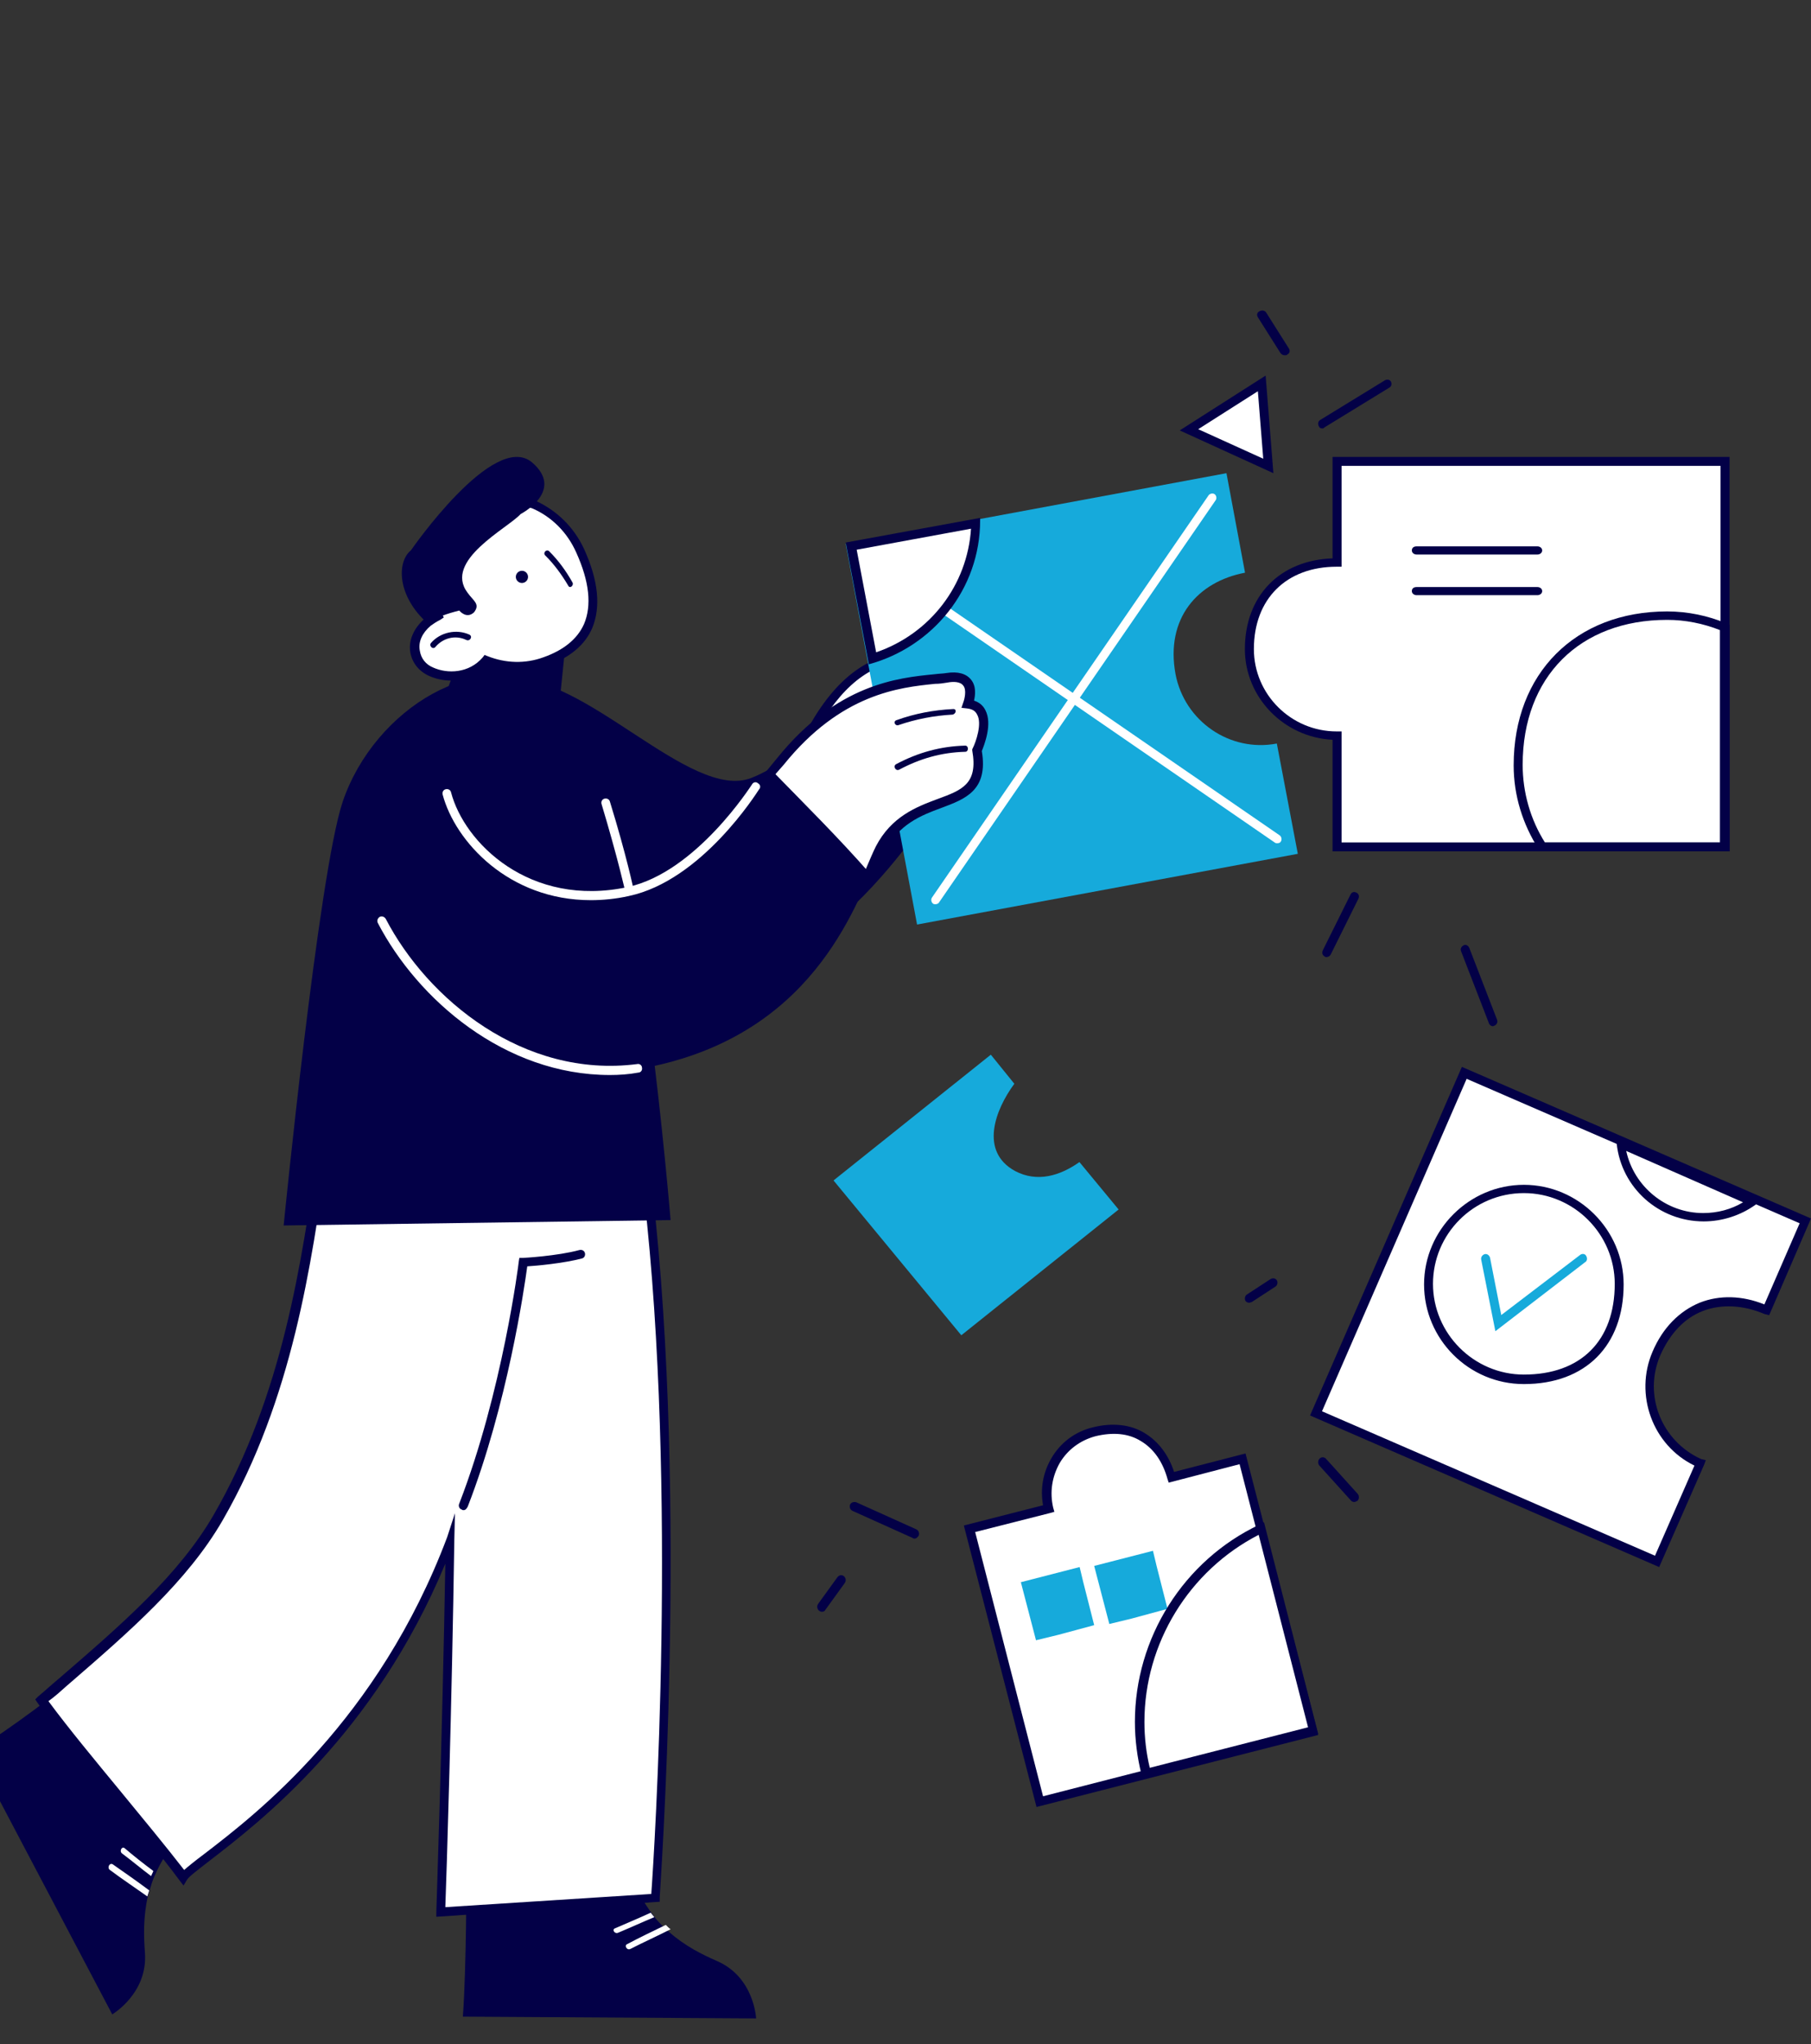 <svg width="70" height="79" viewBox="0 0 70 79" fill="none" xmlns="http://www.w3.org/2000/svg">
<rect x="0" y="0" width="70" height="79" fill="#333333" stroke="none"/>
<g clip-path="url(#clip0)">
<path d="M23.949 70.929C24.201 72.269 24.66 73.216 25.188 73.933C25.233 74.002 25.279 74.048 25.325 74.118C25.44 74.256 25.555 74.372 25.669 74.487C25.738 74.557 25.784 74.603 25.853 74.65C26.473 75.204 27.138 75.528 27.712 75.781C29.157 76.406 29.226 78 29.226 78L17.891 77.931C18.029 76.035 18.029 72.454 18.029 72.454C20.392 71.737 21.539 71.298 23.949 70.929Z" fill="#030047"/>
<path d="M25.151 73.914C25.197 73.979 25.244 74.021 25.29 74.086C24.825 74.279 24.36 74.494 23.895 74.687C23.756 74.751 23.639 74.558 23.779 74.515C24.221 74.322 24.686 74.129 25.151 73.914Z" fill="white"/>
<path d="M25.735 74.386C25.805 74.457 25.851 74.505 25.921 74.553C25.411 74.814 24.878 75.052 24.368 75.314C24.229 75.386 24.113 75.171 24.252 75.124C24.738 74.862 25.248 74.624 25.735 74.386Z" fill="white"/>
<path d="M8.131 69.813C7.054 70.669 6.422 71.526 6.047 72.335C6.024 72.405 5.977 72.474 5.953 72.543C5.883 72.706 5.836 72.867 5.79 73.03C5.766 73.099 5.743 73.191 5.719 73.261C5.532 74.071 5.555 74.834 5.602 75.459C5.719 77.033 4.338 77.843 4.338 77.843L-1 67.707C0.615 66.597 2.161 65.555 3.401 64.329C5.134 66.088 6.632 67.823 8.131 69.813Z" fill="#030047"/>
<path d="M25.054 46.132C25.054 46.132 22.302 44.98 20.036 44.681C20.175 42.699 20.221 41.386 20.221 41.386L12.914 41.87C12.128 46.362 11.804 52.883 8.474 58.62C6.971 61.223 4.381 63.297 1.676 65.624C3.179 67.675 5.584 70.37 7.11 72.421C7.549 71.707 14.07 68.273 17.4 59.449C17.308 66.522 17.053 73.757 17.053 73.757L25.332 73.227C25.332 73.227 26.465 58.274 25.054 46.132Z" fill="white"/>
<path d="M16.865 74.071V73.886C16.865 73.816 17.097 67.179 17.213 60.426C14.475 67.017 10.019 70.428 8.092 71.913C7.675 72.238 7.303 72.517 7.234 72.633L7.094 72.865L6.932 72.656C6.212 71.681 5.261 70.544 4.356 69.453C3.335 68.2 2.267 66.924 1.455 65.81L1.362 65.671L1.478 65.555C1.756 65.323 2.035 65.067 2.313 64.836C4.681 62.793 6.909 60.867 8.255 58.546C10.947 53.882 11.666 48.706 12.27 44.529C12.409 43.531 12.548 42.58 12.688 41.721L12.711 41.582L20.37 41.071V41.257C20.37 41.28 20.323 42.533 20.184 44.413C22.435 44.738 25.081 45.852 25.104 45.875L25.197 45.922L25.22 46.014C26.613 58.105 25.499 73.166 25.499 73.329V73.491L16.865 74.071ZM17.585 58.477L17.561 59.474C17.468 65.879 17.26 72.494 17.213 73.7L25.174 73.19C25.29 71.588 26.195 57.595 24.895 46.2C24.385 45.991 21.994 45.04 19.998 44.784L19.836 44.761L19.859 44.599C19.975 43.067 20.021 41.907 20.045 41.489L13.036 41.953C12.896 42.789 12.78 43.67 12.641 44.622C12.038 48.822 11.318 54.044 8.603 58.755C7.234 61.122 4.982 63.071 2.592 65.137C2.36 65.346 2.128 65.555 1.872 65.74C2.662 66.808 3.683 68.038 4.657 69.221C5.516 70.266 6.398 71.333 7.118 72.262C7.28 72.122 7.535 71.913 7.907 71.635C9.903 70.103 14.614 66.483 17.283 59.405L17.585 58.477Z" fill="#030047"/>
<path d="M5.927 72.302C5.906 72.368 5.863 72.434 5.842 72.5C5.458 72.214 5.095 71.906 4.712 71.62C4.605 71.532 4.712 71.334 4.818 71.422C5.181 71.73 5.543 72.016 5.927 72.302Z" fill="white"/>
<path d="M5.769 73.052C5.745 73.122 5.72 73.215 5.695 73.285C5.204 72.936 4.713 72.61 4.246 72.261C4.123 72.168 4.246 71.959 4.369 72.052C4.835 72.377 5.302 72.703 5.769 73.052Z" fill="white"/>
<path d="M17.917 58.358C17.894 58.358 17.87 58.358 17.847 58.334C17.753 58.311 17.706 58.194 17.753 58.1C19.418 53.799 20.052 48.797 20.052 48.75L20.075 48.61H20.216C20.239 48.61 21.53 48.54 22.398 48.306C22.491 48.283 22.585 48.33 22.609 48.423C22.632 48.517 22.585 48.61 22.491 48.633C21.764 48.821 20.755 48.914 20.38 48.937C20.263 49.802 19.606 54.29 18.081 58.217C18.034 58.311 17.987 58.358 17.917 58.358Z" fill="#030047"/>
<path d="M41.723 44.907C40.978 45.434 40.093 45.709 39.23 45.25C37.856 44.494 38.462 42.889 39.207 41.881L38.298 40.757L32.218 45.617L37.157 51.6L43.238 46.74L41.723 44.907Z" fill="#16AADB"/>
<path d="M50.794 66.942L44.266 68.608L40.154 69.671L37.413 59.08L40.502 58.294C40.154 56.975 40.967 55.634 42.291 55.31C43.848 54.917 44.963 55.773 45.288 57.091L48.076 56.374L48.796 59.149L50.794 66.942Z" fill="white"/>
<path d="M40.064 69.829L37.255 58.951L40.317 58.169C40.202 57.525 40.317 56.904 40.639 56.352C40.984 55.754 41.56 55.317 42.25 55.156C42.987 54.972 43.701 55.041 44.253 55.386C44.782 55.708 45.174 56.237 45.381 56.881L48.143 56.168L50.952 67.046L40.064 69.829ZM37.693 59.204L40.317 69.415L50.537 66.793L47.913 56.582L45.174 57.295L45.128 57.157C44.944 56.49 44.598 55.984 44.092 55.685C43.609 55.386 43.01 55.34 42.343 55.501C41.744 55.662 41.261 56.03 40.961 56.536C40.662 57.065 40.57 57.663 40.708 58.261L40.754 58.422L40.593 58.468L37.693 59.204Z" fill="#030047"/>
<path d="M42.293 62.802L40.911 63.175L40.044 63.386L39.459 61.142L41.731 60.557L41.871 61.142L42.293 62.802Z" fill="#16AADB"/>
<path d="M45.127 62.172L43.745 62.547L42.878 62.757L42.293 60.513L44.565 59.929L44.705 60.513L45.127 62.172Z" fill="#16AADB"/>
<path d="M50.793 66.92L44.257 68.572C44.094 67.929 44.024 67.264 44.024 66.599C44.024 63.318 45.955 60.474 48.793 59.143L50.793 66.92Z" fill="white"/>
<path d="M44.166 68.729L44.12 68.568C43.959 67.923 43.867 67.232 43.867 66.542C43.867 63.295 45.753 60.302 48.674 58.921L48.858 58.829L50.951 67.002L44.166 68.729ZM48.651 59.312C45.96 60.694 44.235 63.502 44.235 66.542C44.235 67.141 44.304 67.739 44.442 68.315L50.56 66.749L48.651 59.312Z" fill="#030047"/>
<path d="M69.843 47.15L68.329 50.614C66.676 49.893 64.883 50.358 64.044 52.288C63.322 53.938 64.091 55.844 65.744 56.565L64.067 60.4L50.794 54.635L54.73 45.616L56.569 41.386L61.18 43.385L62.717 44.059L67.887 46.314L69.843 47.15Z" fill="white"/>
<path d="M64.131 60.557L50.637 54.699L56.506 41.228L70 47.087L68.383 50.824L68.198 50.778C67.389 50.431 66.535 50.385 65.818 50.662C65.102 50.939 64.547 51.539 64.177 52.369C63.507 53.914 64.224 55.69 65.749 56.382L65.934 56.428L65.864 56.613L64.131 60.557ZM51.099 54.537L63.97 60.119L65.495 56.636C63.877 55.852 63.161 53.891 63.877 52.23C64.27 51.308 64.916 50.662 65.703 50.339C66.465 50.039 67.343 50.062 68.198 50.408L69.561 47.272L56.69 41.69L51.099 54.537Z" fill="#030047"/>
<path d="M62.601 49.636C62.601 52.159 60.946 53.329 58.901 53.329C56.856 53.329 55.202 51.677 55.202 49.636C55.202 47.594 56.856 45.943 58.901 45.943C60.946 45.943 62.601 47.594 62.601 49.636Z" fill="white"/>
<path d="M58.902 53.486C56.766 53.486 55.044 51.744 55.044 49.636C55.044 47.527 56.79 45.786 58.902 45.786C61.013 45.786 62.758 47.527 62.758 49.636C62.758 51.996 61.289 53.486 58.902 53.486ZM58.902 46.106C56.95 46.106 55.389 47.688 55.389 49.613C55.389 51.538 56.973 53.119 58.902 53.119C61.105 53.119 62.414 51.813 62.414 49.613C62.414 47.688 60.83 46.106 58.902 46.106Z" fill="#030047"/>
<path d="M57.8 51.443L57.253 48.681C57.23 48.585 57.298 48.489 57.39 48.465C57.481 48.441 57.572 48.513 57.595 48.609L58.028 50.818L61.084 48.489C61.152 48.441 61.267 48.441 61.312 48.537C61.357 48.609 61.357 48.729 61.267 48.777L57.8 51.443Z" fill="#16AADB"/>
<path d="M67.796 46.393C67.258 46.802 66.579 47.043 65.854 47.043C64.169 47.043 62.788 45.743 62.601 44.057L67.796 46.393Z" fill="white"/>
<path d="M65.853 47.2C64.125 47.2 62.674 45.908 62.49 44.2L62.443 43.9L68.111 46.369L67.858 46.554C67.282 46.969 66.567 47.2 65.853 47.2ZM62.858 44.477C63.158 45.861 64.402 46.877 65.83 46.877C66.383 46.877 66.913 46.738 67.374 46.461L62.858 44.477Z" fill="#030047"/>
<path d="M45.914 16.595L48.779 14.829L49.063 17.971L45.914 16.595Z" fill="white"/>
<path d="M49.22 18.286L45.599 16.633L48.92 14.514L49.22 18.286ZM46.314 16.586L48.828 17.727L48.62 15.119L46.314 16.586Z" fill="#030047"/>
<path d="M31.764 62.286C31.719 62.286 31.696 62.262 31.651 62.238C31.583 62.166 31.56 62.069 31.628 61.973L32.376 60.939C32.444 60.867 32.535 60.843 32.626 60.915C32.694 60.987 32.716 61.084 32.648 61.18L31.9 62.214C31.878 62.262 31.832 62.286 31.764 62.286Z" fill="#030047"/>
<path d="M51.111 16.557C51.043 16.557 50.997 16.534 50.974 16.465C50.929 16.373 50.952 16.281 51.02 16.235L53.532 14.695C53.624 14.649 53.715 14.672 53.761 14.741C53.806 14.833 53.783 14.925 53.715 14.971L51.203 16.511C51.157 16.557 51.134 16.557 51.111 16.557Z" fill="#030047"/>
<path d="M51.272 36.986C51.248 36.986 51.225 36.986 51.202 36.962C51.109 36.913 51.086 36.817 51.132 36.72L52.201 34.568C52.247 34.472 52.34 34.447 52.433 34.496C52.526 34.544 52.549 34.641 52.502 34.738L51.434 36.889C51.411 36.938 51.341 36.986 51.272 36.986Z" fill="#030047"/>
<path d="M35.348 59.457C35.324 59.457 35.301 59.457 35.277 59.433L32.95 58.385C32.855 58.337 32.831 58.242 32.855 58.147C32.903 58.052 32.998 58.028 33.093 58.052L35.419 59.1C35.514 59.148 35.538 59.243 35.514 59.338C35.467 59.41 35.419 59.457 35.348 59.457Z" fill="#030047"/>
<path d="M48.285 50.343C48.237 50.343 48.166 50.319 48.142 50.27C48.095 50.198 48.119 50.077 48.19 50.029L49.115 49.425C49.21 49.377 49.305 49.401 49.352 49.473C49.4 49.546 49.376 49.667 49.305 49.715L48.38 50.319C48.356 50.319 48.308 50.343 48.285 50.343Z" fill="#030047"/>
<path d="M52.338 58.043C52.293 58.043 52.248 58.018 52.225 57.994L51.002 56.641C50.934 56.567 50.934 56.444 51.002 56.37C51.07 56.296 51.183 56.296 51.251 56.37L52.474 57.723C52.542 57.797 52.542 57.92 52.474 57.994C52.429 58.018 52.383 58.043 52.338 58.043Z" fill="#030047"/>
<path d="M57.705 39.657C57.638 39.657 57.571 39.609 57.549 39.538L56.479 36.771C56.434 36.676 56.479 36.581 56.568 36.533C56.657 36.485 56.746 36.533 56.791 36.628L57.861 39.395C57.905 39.49 57.861 39.585 57.772 39.633C57.749 39.633 57.727 39.657 57.705 39.657Z" fill="#030047"/>
<path d="M49.669 13.729C49.592 13.729 49.541 13.706 49.489 13.636L48.616 12.254C48.564 12.161 48.59 12.069 48.693 12.023C48.795 11.977 48.898 12 48.95 12.092L49.824 13.475C49.875 13.567 49.849 13.659 49.746 13.706C49.746 13.729 49.695 13.729 49.669 13.729Z" fill="#030047"/>
<path d="M34.183 25.829C32.904 27.055 30.927 29.321 29.043 30.062C26.694 30.987 22.554 25.944 19.623 26.245L20.367 31.311C20.367 31.311 22.833 36.376 27.392 37.371C31.95 38.366 36.602 30.432 36.625 30.409C36.044 29.044 35.276 26.731 34.183 25.829Z" fill="#030047"/>
<path d="M17.632 25.734L17.261 26.732L21.618 27.243L21.827 25.2L17.632 25.734Z" fill="#030047"/>
<path d="M21.105 26.803C18.64 24.907 14.476 27.335 13.244 30.988C12.313 33.762 10.964 47.357 10.964 47.357L25.92 47.149C25.92 47.149 24.711 32.491 22.966 30.017C21.222 27.543 21.943 27.428 21.105 26.803Z" fill="#030047"/>
<path d="M24.337 34.629C24.268 34.629 24.175 34.584 24.175 34.494C24.175 34.471 23.875 33.141 23.25 31.066C23.227 30.976 23.273 30.886 23.366 30.863C23.458 30.841 23.551 30.886 23.574 30.976C24.221 33.073 24.499 34.403 24.499 34.426C24.522 34.516 24.453 34.606 24.36 34.629H24.337Z" fill="white"/>
<path d="M31.273 28.343C32.764 25.549 34.469 25.316 35.416 25.362C36.363 25.409 36.126 26.573 36.126 26.573L31.273 28.343Z" fill="white"/>
<path d="M30.957 28.657L31.168 28.263C32.288 26.154 33.712 25.134 35.416 25.203C35.697 25.227 35.93 25.319 36.093 25.528C36.42 25.945 36.28 26.594 36.28 26.617L36.257 26.71L30.957 28.657ZM35.253 25.528C33.852 25.528 32.685 26.339 31.705 28.008L35.953 26.432C35.977 26.247 35.977 25.922 35.813 25.713C35.72 25.598 35.58 25.528 35.393 25.528C35.37 25.528 35.3 25.528 35.253 25.528Z" fill="#030047"/>
<path d="M50.164 32.995L35.447 35.728L33.57 25.721L32.69 21.019L37.811 20.069L47.406 18.286L48.124 22.131C46.294 22.478 45.042 23.891 45.436 26.046C45.784 27.876 47.545 29.08 49.353 28.733L50.164 32.995Z" fill="#16AADB"/>
<path d="M49.37 32.586C49.347 32.586 49.301 32.586 49.277 32.562L33.547 21.733C33.477 21.686 33.454 21.57 33.501 21.5C33.547 21.43 33.664 21.406 33.733 21.453L49.464 32.282C49.533 32.329 49.556 32.446 49.51 32.516C49.487 32.562 49.44 32.586 49.37 32.586Z" fill="white"/>
<path d="M36.158 34.943C36.135 34.943 36.089 34.943 36.066 34.92C35.997 34.874 35.974 34.759 36.02 34.69L46.715 19.141C46.761 19.072 46.876 19.049 46.946 19.095C47.015 19.141 47.038 19.256 46.992 19.325L36.296 34.874C36.273 34.92 36.204 34.943 36.158 34.943Z" fill="white"/>
<path d="M33.004 21.204L37.727 20.329C37.681 22.726 36.084 24.823 33.792 25.514L33.004 21.204Z" fill="white"/>
<path d="M37.532 20.431C37.391 22.611 35.957 24.489 33.865 25.208L33.113 21.243L37.532 20.431ZM37.885 20.014L32.69 20.965L33.583 25.671C36.051 24.999 37.885 22.773 37.885 20.107C37.885 20.084 37.885 20.037 37.885 20.014Z" fill="#030047"/>
<path d="M37.422 27.181C37.422 27.181 37.89 25.995 36.602 26.158C35.313 26.321 32.664 26.251 30.087 29.413C29.876 29.669 29.642 29.948 29.384 30.25C30.79 31.483 32.079 32.808 33.368 34.157C33.625 33.599 33.813 33.111 33.977 32.785C35.219 30.343 38.242 31.599 37.773 28.948C37.773 28.971 38.57 27.344 37.422 27.181Z" fill="white"/>
<path d="M33.461 34.471L33.275 34.286C32.234 33.173 30.846 31.712 29.341 30.391L29.226 30.275L29.341 30.136C29.596 29.834 29.85 29.533 30.035 29.301C32.35 26.426 34.71 26.194 36.122 26.055C36.284 26.032 36.446 26.032 36.585 26.008C37.024 25.939 37.348 26.032 37.533 26.264C37.742 26.518 37.696 26.866 37.649 27.075C37.857 27.145 37.996 27.261 38.089 27.446C38.367 27.979 38.043 28.791 37.95 29.023C38.205 30.553 37.302 30.878 36.376 31.225C35.613 31.504 34.733 31.852 34.201 32.895C34.085 33.104 33.97 33.382 33.831 33.706C33.761 33.869 33.669 34.054 33.599 34.263L33.461 34.471ZM29.712 30.228C31.077 31.457 32.35 32.779 33.345 33.846C33.391 33.73 33.437 33.637 33.484 33.544C33.623 33.219 33.738 32.941 33.854 32.709C34.456 31.55 35.428 31.179 36.237 30.878C37.186 30.53 37.811 30.298 37.58 29V28.953L37.603 28.907C37.719 28.675 37.973 27.956 37.765 27.608C37.696 27.469 37.58 27.4 37.371 27.376L37.163 27.353L37.233 27.145C37.279 27.029 37.371 26.658 37.233 26.495C37.117 26.333 36.839 26.333 36.608 26.379C36.469 26.403 36.307 26.426 36.145 26.426C34.78 26.565 32.512 26.797 30.29 29.556C30.128 29.741 29.92 29.973 29.712 30.228Z" fill="#030047"/>
<path d="M29.839 29.78C27.895 32.158 23.729 36.635 20.558 34.513C17.156 32.228 16.694 29.757 16.694 29.757L14.171 29.827C12.019 34.513 13.639 42.115 23.012 41.508C30.348 41.019 32.57 36.262 33.634 33.767C32.408 32.368 31.112 31.086 29.839 29.78Z" fill="#030047"/>
<path d="M22.834 34.786C19.672 34.786 17.595 32.527 17.11 30.707C17.087 30.614 17.133 30.522 17.225 30.499C17.318 30.476 17.41 30.522 17.433 30.614C17.941 32.573 20.48 35.085 24.265 34.279C26.919 33.703 29.043 30.338 29.066 30.315C29.112 30.223 29.228 30.2 29.297 30.269C29.389 30.315 29.412 30.43 29.343 30.499C29.251 30.637 27.127 34.025 24.311 34.624C23.804 34.739 23.296 34.786 22.834 34.786Z" fill="white"/>
<path d="M37.309 28.814C36.366 28.838 35.492 29.076 34.641 29.529C34.503 29.6 34.618 29.814 34.756 29.743C35.561 29.314 36.389 29.076 37.309 29.052C37.447 29.052 37.447 28.814 37.309 28.814Z" fill="#030047"/>
<path d="M36.826 27.401C36.079 27.44 35.355 27.576 34.655 27.829C34.515 27.868 34.585 28.062 34.725 28.023C35.402 27.79 36.102 27.654 36.826 27.615C36.966 27.576 36.989 27.382 36.826 27.401Z" fill="#030047"/>
<path d="M23.576 41.543C19.51 41.543 16.146 38.629 14.604 35.668C14.557 35.574 14.604 35.48 14.674 35.433C14.768 35.386 14.861 35.433 14.908 35.504C16.52 38.605 20.235 41.684 24.627 41.12C24.72 41.096 24.814 41.167 24.814 41.261C24.837 41.355 24.767 41.449 24.674 41.449C24.3 41.519 23.926 41.543 23.576 41.543Z" fill="white"/>
<path d="M66.694 17.814V32.743H51.78V28.422C49.933 28.422 48.432 26.919 48.432 25.071C48.432 22.898 49.933 21.72 51.78 21.72V17.814H66.694Z" fill="white"/>
<path d="M66.852 32.9H51.507V28.588C49.627 28.496 48.118 26.951 48.118 25.083C48.118 23.03 49.464 21.647 51.507 21.578V17.657H66.852V32.9ZM51.855 32.554H66.504V18.003H51.855V21.9H51.669C49.719 21.9 48.466 23.146 48.466 25.083C48.466 26.835 49.905 28.265 51.669 28.265H51.855V28.45V32.554Z" fill="#030047"/>
<path d="M59.425 21.429H54.756C54.664 21.429 54.572 21.37 54.572 21.271C54.572 21.173 54.641 21.114 54.756 21.114H59.425C59.517 21.114 59.609 21.173 59.609 21.271C59.609 21.37 59.517 21.429 59.425 21.429Z" fill="#030047"/>
<path d="M59.425 23H54.756C54.664 23 54.572 22.941 54.572 22.843C54.572 22.744 54.641 22.686 54.756 22.686H59.425C59.517 22.686 59.609 22.744 59.609 22.843C59.609 22.941 59.517 23 59.425 23Z" fill="#030047"/>
<path d="M66.694 24.229V32.743H59.62C59.015 31.833 58.666 30.737 58.666 29.57C58.666 25.792 61.249 23.786 64.437 23.786C65.252 23.786 65.996 23.949 66.694 24.229Z" fill="white"/>
<path d="M66.828 32.9H59.527L59.481 32.83C58.855 31.854 58.507 30.739 58.507 29.577C58.507 26.022 60.894 23.628 64.44 23.628C65.229 23.628 66.016 23.791 66.735 24.093L66.851 24.14V32.9H66.828ZM59.712 32.551H66.48V24.349C65.831 24.093 65.136 23.954 64.44 23.954C61.057 23.954 58.855 26.161 58.855 29.554C58.855 30.623 59.156 31.668 59.712 32.551Z" fill="#030047"/>
<path d="M22.435 21.283C21.665 19.593 19.798 18.783 18.281 19.477C16.764 20.172 16.134 22.093 16.904 23.783C16.904 23.783 16.904 23.783 16.904 23.806C16.74 23.876 16.6 23.969 16.507 24.061C15.737 24.709 15.9 25.659 16.647 25.983C17.3 26.261 18.211 26.214 18.771 25.543C19.518 25.821 20.335 25.844 21.058 25.589C23.299 24.802 23.205 22.973 22.435 21.283Z" fill="white"/>
<path d="M17.433 26.3C17.131 26.3 16.83 26.231 16.576 26.116C16.182 25.932 15.927 25.61 15.857 25.195C15.788 24.735 15.996 24.275 16.413 23.907C16.506 23.838 16.599 23.769 16.715 23.7C15.996 21.951 16.645 20.018 18.22 19.327C19.008 18.982 19.888 18.982 20.699 19.35C21.509 19.719 22.181 20.363 22.575 21.214C23.131 22.434 23.224 23.447 22.899 24.252C22.621 24.919 22.019 25.425 21.139 25.725C20.421 25.978 19.61 25.978 18.846 25.725C18.429 26.139 17.919 26.3 17.433 26.3ZM19.425 19.442C19.054 19.442 18.707 19.512 18.359 19.672C16.923 20.317 16.367 22.135 17.085 23.723L17.155 23.861L17.016 23.953C16.877 24.022 16.738 24.114 16.645 24.183C16.321 24.459 16.159 24.804 16.228 25.149C16.274 25.448 16.46 25.679 16.738 25.794C17.294 26.047 18.128 26.024 18.66 25.402L18.73 25.31L18.846 25.356C19.541 25.633 20.305 25.656 21 25.402C21.788 25.126 22.32 24.689 22.575 24.114C22.876 23.4 22.784 22.48 22.274 21.352C21.927 20.57 21.324 19.972 20.583 19.649C20.189 19.512 19.795 19.442 19.425 19.442Z" fill="#030047"/>
<path d="M20.181 22.529C20.311 22.525 20.414 22.416 20.41 22.286C20.406 22.156 20.297 22.053 20.167 22.057C20.037 22.061 19.934 22.17 19.938 22.3C19.942 22.43 20.051 22.532 20.181 22.529Z" fill="#030047"/>
<path d="M22.128 22.508C21.876 22.058 21.581 21.655 21.224 21.3C21.118 21.205 20.971 21.371 21.076 21.466C21.413 21.797 21.707 22.2 21.96 22.626C22.023 22.768 22.191 22.626 22.128 22.508Z" fill="#030047"/>
<path d="M20.124 19.865C19.622 20.417 17.136 21.66 18.071 22.903C18.299 23.225 18.573 23.34 18.322 23.663C18.026 23.939 17.752 23.594 17.752 23.594C17.296 23.709 16.794 23.87 16.543 24.1C15.335 23.041 15.335 21.706 15.882 21.269C15.882 21.269 19.075 16.642 20.557 17.862C21.857 18.967 20.124 19.865 20.124 19.865Z" fill="#030047"/>
<path d="M18.142 24.524C17.64 24.296 17.019 24.433 16.661 24.844C16.565 24.958 16.733 25.117 16.828 25.003C17.115 24.661 17.593 24.524 18.023 24.73C18.166 24.798 18.285 24.593 18.142 24.524Z" fill="#030047"/>
</g>
<defs>
<clipPath id="clip0">
<rect width="70" height="79" fill="white"/>
</clipPath>
</defs>
</svg>
